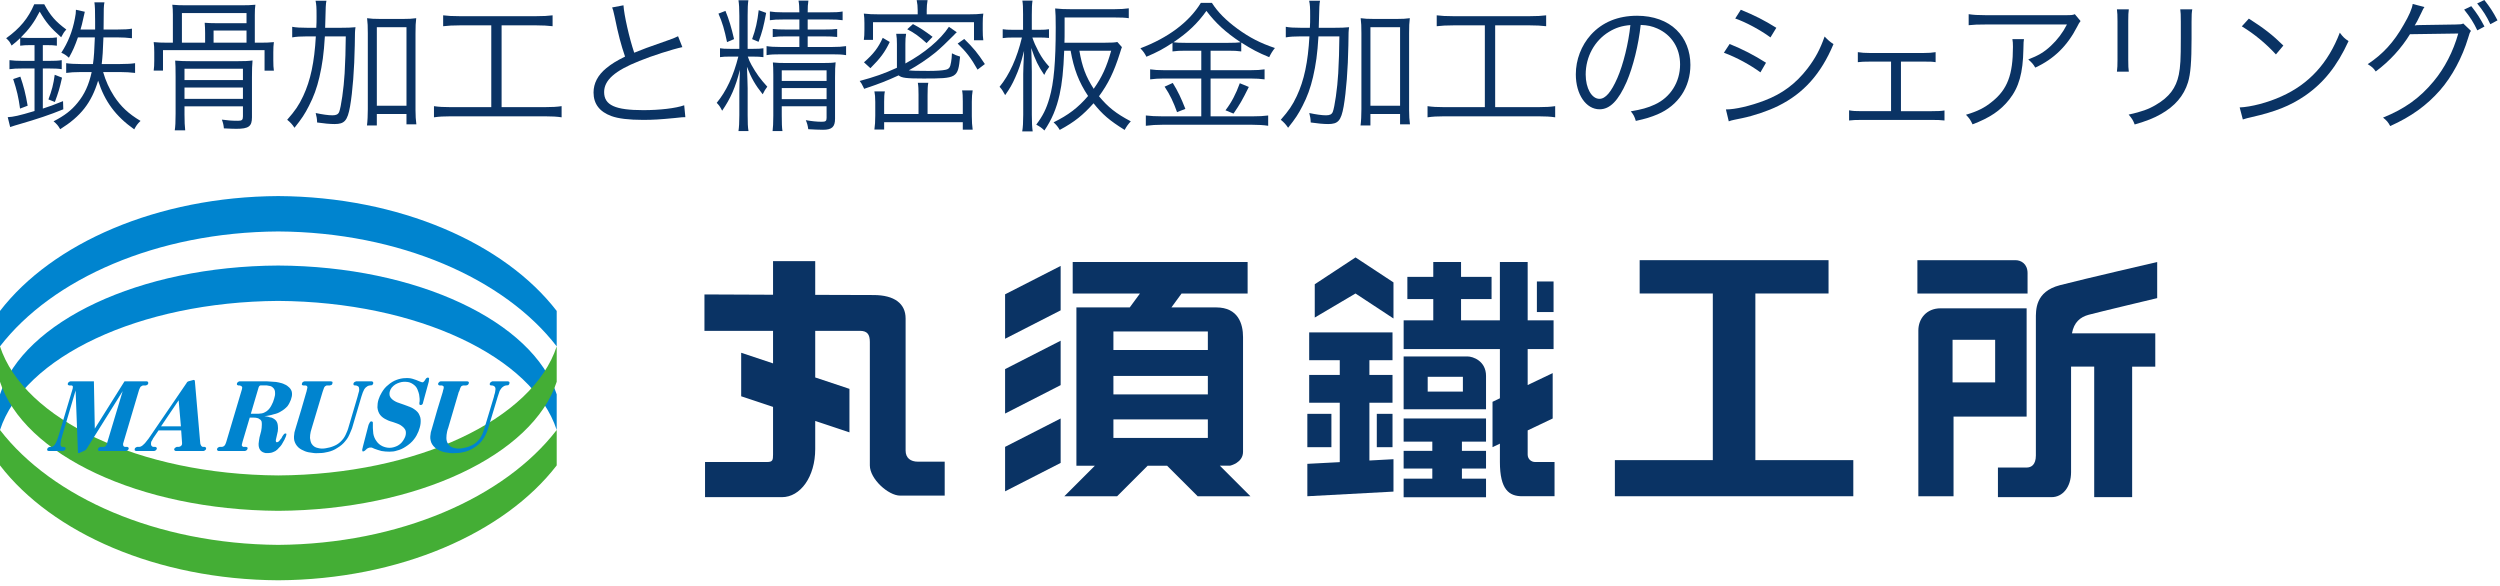 <?xml version="1.0" encoding="utf-8"?>
<!-- Generator: Adobe Illustrator 16.2.1, SVG Export Plug-In . SVG Version: 6.00 Build 0)  -->
<!DOCTYPE svg PUBLIC "-//W3C//DTD SVG 1.1//EN" "http://www.w3.org/Graphics/SVG/1.1/DTD/svg11.dtd">
<svg version="1.1" id="レイヤー_1" xmlns="http://www.w3.org/2000/svg" xmlns:xlink="http://www.w3.org/1999/xlink" x="0px"
	 y="0px" width="192px" height="45px" viewBox="0 0 192 45" enable-background="new 0 0 192 45" xml:space="preserve">
<g>
	<g>
		<g>
			<path fill="#0A3364" d="M70.501,35.457c-0.571,0-0.95-0.283-0.95-0.854c0-0.568,0-9.004,0-10.143
				c0-1.137-0.852-1.801-2.463-1.801c-0.573,0-2.388-0.006-4.479-0.014v-2.592h-3.239v2.583c-2.797-0.013-5.268-0.023-5.268-0.023
				v2.796c0,0,2.534,0,5.268,0v2.5l-2.447-0.817v3.342l2.447,0.816v3.662c0,0.427-0.033,0.57-0.457,0.57c-0.427,0-4.766,0-4.766,0
				v2.7c0,0,4.48,0,5.904,0c1.42,0,2.558-1.563,2.558-3.696v-2.157l2.629,0.877v-3.341l-2.629-0.876v-3.58c1.806,0,3.243,0,3.437,0
				c0.568,0,0.758,0.284,0.758,0.854c0,0.568,0,8.436,0,9.479c0,1.044,1.423,2.321,2.323,2.321c0.901,0,3.426,0,3.426,0v-2.606
				C72.552,35.457,71.068,35.457,70.501,35.457z"/>
			<g>
				<polygon fill="#0A3364" points="77.191,26.017 81.458,23.834 81.458,20.423 77.191,22.603 				"/>
				<polygon fill="#0A3364" points="77.191,31.761 81.458,29.578 81.458,26.166 77.191,28.347 				"/>
				<polygon fill="#0A3364" points="77.191,37.734 81.458,35.552 81.458,32.139 77.191,34.319 				"/>
				<path fill="#0A3364" d="M91.979,38.111h4.052l-2.345-2.346h0.78c0,0,0.999-0.213,0.999-1.066s0-8.105,0-8.814
					c0-0.996-0.358-2.276-2.065-2.276c-0.555,0-1.89,0-3.436,0l0.781-1.068h5.072v-2.417H82.383v2.417h5.166l-0.784,1.068
					c-2.211,0-4.097,0-4.097,0v12.157h1.419l-2.345,2.346h4.053l2.347-2.346h1.491L91.979,38.111z M85.51,25.457h7.253v1.422H85.51
					V25.457z M85.51,28.871h7.253v1.419H85.51V28.871z M85.51,32.212h7.253v1.42H85.51V32.212z"/>
			</g>
			<g>
				<polygon fill="#0A3364" points="100.973,21.831 100.973,24.388 104.102,22.54 107.019,24.46 107.019,21.688 104.104,19.769 				
					"/>
				<polygon fill="#0A3364" points="105.17,30.931 106.945,30.931 106.945,28.797 105.17,28.797 105.17,27.662 106.945,27.662 
					106.945,25.527 100.545,25.527 100.545,27.662 102.894,27.662 102.894,28.797 100.545,28.797 100.545,30.931 102.894,30.931 
					102.894,35.492 100.404,35.623 100.404,38.111 107.019,37.755 107.019,35.267 105.17,35.367 				"/>
				<rect x="100.404" y="31.783" fill="#0A3364" width="1.848" height="2.561"/>
				<rect x="105.738" y="31.783" fill="#0A3364" width="1.207" height="2.561"/>
				<rect x="118.033" y="21.617" fill="#0A3364" width="1.281" height="2.348"/>
				<path fill="#0A3364" d="M117.893,35.482c-0.283,0-0.568-0.215-0.568-0.57v-1.857l1.921-0.915v-3.485l-1.921,0.916v-2.763h1.99
					v-2.205h-1.99v-4.479h-2.134v4.479h-2.983v-1.634h2.344v-1.707h-2.344v-1.138h-2.133v1.138h-1.99v1.707h1.99v1.634h-2.275v2.205
					h7.392v3.78l-0.567,0.271v3.484l0.567-0.271v1.41c0,2.133,0.714,2.629,1.709,2.629c0.495,0,2.487,0,2.487,0v-2.629
					C119.387,35.482,118.177,35.482,117.893,35.482z"/>
				<path fill="#0A3364" d="M112.703,27.375c-0.428,0-4.904,0-4.904,0v4.055h6.328c0,0,0-1.422,0-2.562
					C114.127,27.728,113.131,27.375,112.703,27.375z M112.35,30.076h-2.703v-1.137h2.703V30.076z"/>
				<polygon fill="#0A3364" points="107.799,33.917 110.002,33.917 110.002,34.626 107.799,34.626 107.799,35.984 110.002,35.984 
					110.002,36.761 107.799,36.761 107.799,38.189 114.127,38.189 114.127,36.761 112.275,36.761 112.275,35.984 114.127,35.984 
					114.127,34.626 112.275,34.626 112.275,33.917 114.127,33.917 114.127,32.139 107.799,32.139 				"/>
			</g>
			<polygon fill="#0A3364" points="134.812,35.338 134.812,22.54 140.432,22.54 140.432,19.981 125.926,19.981 125.926,22.54 
				131.544,22.54 131.544,35.338 124.023,35.338 124.023,38.111 142.334,38.111 142.334,35.338 			"/>
			<g>
				<path fill="#0A3364" d="M155.717,20.978c0-0.71-0.498-0.996-0.923-0.996c-0.429,0-7.538,0-7.538,0v2.559h8.461
					C155.717,22.54,155.717,21.688,155.717,20.978z"/>
				<path fill="#0A3364" d="M155.645,23.679c0,0-5.544,0-6.613,0c-1.064,0-1.703,0.781-1.703,1.705c0,0.926,0,12.727,0,12.727h2.703
					v-6.114h5.613V23.679z M153.228,29.369h-3.271v-3.273h3.271V29.369z"/>
				<path fill="#0A3364" d="M160.408,24.175c0.78-0.211,5.264-1.279,5.264-1.279v-2.773c0,0-5.548,1.281-7.467,1.779
					c-1.92,0.496-1.85,1.918-1.85,2.629c0,0.712,0,9.74,0,10.452c0,0.711-0.354,0.924-0.711,0.924c-0.354,0-2.203,0-2.203,0v2.274
					c0,0,3.272,0,4.123,0c0.852,0,1.494-0.782,1.494-1.919c0-0.85,0-5.348,0-8.105h1.777v10.024h2.914V28.158h1.777v-2.559h-6.399
					C159.282,24.751,159.76,24.352,160.408,24.175z"/>
			</g>
		</g>
		<g>
			<path fill-rule="evenodd" clip-rule="evenodd" fill="#0084CF" d="M21.368,20.393C10.684,20.445,1.826,24.708,0,30.286v2.737
				c1.826-5.596,10.684-9.842,21.368-9.913c10.702,0.07,19.562,4.317,21.387,9.913v-2.737C40.931,24.708,32.07,20.445,21.368,20.393
				"/>
			<path fill-rule="evenodd" clip-rule="evenodd" fill="#0084CF" d="M21.368,15.058C12.054,15.111,4,18.689,0,23.881v2.72
				c4-5.193,12.054-8.771,21.368-8.825c9.317,0.054,17.388,3.632,21.387,8.825v-2.72C38.756,18.689,30.686,15.111,21.368,15.058"/>
			<path fill-rule="evenodd" clip-rule="evenodd" fill="#44AE35" d="M21.368,41.847C12.054,41.776,4,38.214,0,33.023v2.719
				c4,5.192,12.054,8.772,21.368,8.824c9.317-0.052,17.388-3.632,21.387-8.824v-2.719C38.756,38.214,30.686,41.776,21.368,41.847"/>
			<path fill-rule="evenodd" clip-rule="evenodd" fill="#44AE35" d="M21.368,36.514C10.684,36.443,1.826,32.197,0,26.601v2.719
				c1.826,5.596,10.684,9.844,21.368,9.912c10.702-0.068,19.562-4.316,21.387-9.912v-2.719
				C40.931,32.197,32.07,36.443,21.368,36.514"/>
			<path fill-rule="evenodd" clip-rule="evenodd" fill="#0084CF" d="M9.422,30.039L8.23,34.005c-0.02,0.068-0.038,0.123-0.072,0.191
				c-0.018,0.037-0.053,0.07-0.088,0.089c-0.033,0.035-0.068,0.035-0.123,0.035H7.721c-0.055,0.019-0.09,0.019-0.123,0.052
				c-0.035,0.019-0.053,0.053-0.07,0.105c-0.018,0.036-0.018,0.089,0,0.104c0.018,0.037,0.07,0.037,0.104,0.055h2.054
				c0.037-0.018,0.089-0.018,0.106-0.055c0.053-0.015,0.069-0.067,0.087-0.104c0-0.053,0.019-0.087-0.018-0.105
				c-0.017-0.033-0.053-0.033-0.087-0.052H9.614c-0.034,0-0.087-0.019-0.104-0.035c-0.035-0.036-0.054-0.071-0.054-0.124
				c-0.018-0.051,0-0.104,0.019-0.156l1.208-4.072c0.019-0.033,0.037-0.086,0.054-0.122c0.017-0.034,0.036-0.069,0.055-0.104
				c0.033-0.018,0.068-0.054,0.103-0.07c0.02-0.018,0.055-0.018,0.088-0.035h0.211c0.036-0.02,0.09-0.02,0.104-0.035
				c0.056-0.034,0.072-0.069,0.088-0.122c0-0.035,0-0.087-0.016-0.104c-0.017-0.036-0.055-0.036-0.087-0.054H9.562l-2.281,3.632
				l-0.07-3.632H5.405c-0.036,0.018-0.089,0.018-0.105,0.054c-0.055,0.018-0.071,0.069-0.09,0.104c0,0.053-0.017,0.088,0.019,0.122
				c0.017,0.016,0.054,0.016,0.088,0.035h0.143c0.033,0,0.068,0,0.087,0.018c0.034,0.018,0.052,0.055,0.052,0.088
				c0,0.035-0.018,0.088-0.018,0.141l-1.07,3.579c-0.036,0.105-0.07,0.21-0.106,0.315c-0.035,0.069-0.068,0.157-0.104,0.246
				c-0.035,0.07-0.068,0.123-0.105,0.174c-0.053,0.053-0.086,0.088-0.14,0.124c-0.034,0.017-0.07,0.035-0.106,0.035H3.825
				c-0.054,0.019-0.087,0.019-0.122,0.052c-0.035,0.019-0.052,0.053-0.072,0.105c-0.016,0.036-0.016,0.089,0,0.104
				c0.021,0.037,0.072,0.037,0.107,0.055h1.104c0.034-0.018,0.087-0.018,0.123-0.055c0.035-0.015,0.054-0.067,0.07-0.104
				c0-0.053,0.019-0.087-0.017-0.105c-0.019-0.033-0.054-0.033-0.09-0.052H4.808c-0.035,0-0.07-0.019-0.105-0.035
				C4.668,34.25,4.65,34.214,4.65,34.162c-0.018-0.07,0-0.123,0.018-0.193c0-0.086,0.018-0.157,0.034-0.227
				c0.035-0.105,0.07-0.21,0.089-0.315l1.016-3.438l0.177,4.719c0,0.018,0,0.052,0,0.069c0.019,0.019,0.035,0.019,0.069,0.019
				c0.02,0.018,0.037,0,0.072-0.019l0.349-0.157c0.019-0.018,0.036-0.018,0.071-0.037c0.018-0.015,0.035-0.032,0.053-0.051
				c0.035-0.035,0.053-0.053,0.07-0.088"/>
			<path fill-rule="evenodd" clip-rule="evenodd" fill="#0084CF" d="M13.72,30.742l-1.351,1.999h1.525L13.72,30.742z M13.914,33.056
				L13.914,33.056l0.069,0.965c0,0.053,0,0.124-0.035,0.176c-0.034,0.037-0.069,0.07-0.104,0.089
				c-0.053,0.017-0.09,0.035-0.141,0.035H13.58c-0.035,0.019-0.07,0.019-0.104,0.052c-0.054,0.019-0.071,0.053-0.089,0.105
				c-0.018,0.036-0.018,0.089,0.018,0.104c0.018,0.037,0.051,0.037,0.088,0.055h2.14c0.035-0.018,0.089-0.018,0.107-0.055
				c0.052-0.015,0.067-0.067,0.085-0.104c0-0.053,0.018-0.087-0.018-0.105c-0.016-0.033-0.054-0.033-0.086-0.052h-0.107
				c-0.034,0-0.069,0-0.086-0.019c-0.034-0.017-0.07-0.053-0.088-0.088c-0.017-0.035-0.035-0.069-0.053-0.123
				c0-0.053-0.018-0.123-0.018-0.176l-0.404-4.664c-0.018-0.035-0.018-0.055-0.035-0.055c-0.018-0.016-0.034-0.016-0.07-0.016
				l-0.387,0.104c-0.015,0.018-0.051,0.018-0.068,0.034c-0.035,0.02-0.053,0.053-0.07,0.089l-2.912,4.263
				c-0.036,0.053-0.089,0.105-0.124,0.158c-0.052,0.053-0.087,0.123-0.14,0.176c-0.052,0.053-0.087,0.105-0.141,0.14
				c-0.035,0.034-0.068,0.069-0.123,0.104c-0.034,0.018-0.069,0.036-0.103,0.053c-0.055,0.019-0.09,0.019-0.142,0.019h-0.105
				c-0.053,0.019-0.088,0.019-0.121,0.052c-0.038,0.019-0.072,0.053-0.072,0.105c-0.018,0.036-0.018,0.089,0,0.104
				c0.017,0.037,0.052,0.037,0.105,0.055h1.386c0.034-0.018,0.089-0.018,0.124-0.055c0.033-0.015,0.052-0.067,0.07-0.104
				c0.017-0.053,0.017-0.087-0.019-0.105c-0.019-0.033-0.052-0.033-0.087-0.052H11.79c-0.052,0-0.088-0.019-0.104-0.035
				c-0.037-0.019-0.053-0.052-0.071-0.089c-0.017-0.035-0.017-0.068-0.017-0.105c0-0.053,0-0.104,0.017-0.158
				c0.019-0.034,0.034-0.087,0.071-0.122c0.017-0.052,0.053-0.087,0.069-0.14l0.421-0.615"/>
			<path fill-rule="evenodd" clip-rule="evenodd" fill="#0084CF" d="M19.264,31.776h0.475c0.086,0,0.157,0,0.245-0.015
				c0.088,0,0.175-0.021,0.263-0.053c0.071-0.038,0.158-0.072,0.229-0.125c0.175-0.122,0.296-0.299,0.383-0.475
				c0.09-0.157,0.144-0.314,0.195-0.49c0.052-0.158,0.087-0.315,0.069-0.475c0-0.121-0.035-0.227-0.104-0.315
				c-0.054-0.069-0.14-0.14-0.247-0.176c-0.086-0.017-0.191-0.034-0.28-0.052c-0.087,0-0.174,0-0.263,0h-0.174
				c-0.019,0-0.036,0-0.055,0c-0.017,0.018-0.053,0.018-0.069,0.035c-0.019,0.017-0.035,0.037-0.035,0.053
				c-0.019,0.018-0.019,0.035-0.036,0.07L19.264,31.776z M19.178,32.074L19.178,32.074h0.297c0.087,0,0.157,0,0.229,0.02
				c0.086,0.016,0.156,0.033,0.209,0.088c0.088,0.035,0.143,0.104,0.178,0.193c0.017,0.069,0.017,0.157,0.017,0.244
				c0,0.158-0.017,0.316-0.052,0.492c-0.036,0.157-0.089,0.315-0.124,0.471c-0.035,0.178-0.054,0.334-0.071,0.492
				c0,0.088,0,0.176,0.018,0.247c0.019,0.087,0.054,0.175,0.106,0.246c0.053,0.069,0.123,0.12,0.192,0.157
				c0.07,0.034,0.142,0.052,0.212,0.07c0.088,0,0.157,0,0.245,0c0.087,0,0.157-0.019,0.246-0.036
				c0.086-0.034,0.191-0.071,0.278-0.122c0.106-0.069,0.194-0.158,0.265-0.245c0.087-0.07,0.141-0.157,0.21-0.246
				c0.054-0.087,0.087-0.157,0.14-0.246c0.055-0.088,0.09-0.157,0.123-0.245c0.035-0.072,0.071-0.141,0.087-0.228
				c0.019-0.054,0.019-0.105,0-0.123c-0.016-0.018-0.069-0.018-0.104,0c-0.035,0-0.089,0.052-0.106,0.088
				c-0.034,0.035-0.053,0.067-0.086,0.122c-0.019,0.036-0.037,0.088-0.07,0.141c-0.035,0.034-0.071,0.088-0.106,0.123
				c-0.036,0.053-0.051,0.087-0.105,0.122c-0.017,0.017-0.052,0.054-0.087,0.054c-0.034,0.016-0.07,0.016-0.105,0
				c-0.018-0.02-0.033-0.07-0.033-0.106c0-0.069,0.016-0.122,0.033-0.192c0.035-0.176,0.089-0.368,0.122-0.543
				c0.019-0.16,0.019-0.3,0-0.439c-0.017-0.175-0.087-0.351-0.228-0.455c-0.07-0.053-0.157-0.107-0.247-0.143
				c-0.087-0.016-0.19-0.033-0.278-0.07c-0.089-0.016-0.192-0.034-0.28-0.034c0.104-0.019,0.21-0.033,0.314-0.054
				c0.141-0.031,0.28-0.051,0.421-0.104c0.176-0.036,0.368-0.104,0.527-0.211c0.191-0.105,0.367-0.246,0.508-0.402
				c0.121-0.16,0.194-0.318,0.264-0.493c0.052-0.157,0.104-0.333,0.088-0.491c0-0.176-0.088-0.332-0.211-0.455
				c-0.105-0.106-0.229-0.193-0.368-0.245c-0.124-0.07-0.28-0.105-0.439-0.142c-0.14-0.033-0.28-0.053-0.42-0.053
				c-0.158-0.017-0.333-0.017-0.492-0.034h-2.105c-0.034,0.018-0.087,0.018-0.104,0.054c-0.053,0.018-0.069,0.069-0.088,0.104
				c0,0.053-0.017,0.088,0.019,0.122c0.017,0.016,0.052,0.016,0.087,0.035h0.087c0.035,0,0.07,0.018,0.106,0.035
				c0.035,0,0.053,0.017,0.068,0.053c0.02,0.018,0.036,0.035,0.036,0.07s-0.017,0.069-0.017,0.123l-1.211,4.07
				c-0.018,0.035-0.035,0.086-0.053,0.139c-0.017,0.037-0.035,0.07-0.053,0.105c-0.034,0.037-0.071,0.07-0.104,0.089
				c-0.036,0.017-0.071,0.017-0.106,0.035c-0.052,0-0.088,0-0.122,0h-0.071c-0.035,0.019-0.086,0.019-0.121,0.052
				c-0.035,0.019-0.053,0.053-0.071,0.105c0,0.036-0.016,0.089,0.019,0.104c0.018,0.037,0.053,0.037,0.088,0.055h2.033
				c0.035-0.018,0.089-0.018,0.124-0.055c0.034-0.015,0.052-0.067,0.069-0.104c0.018-0.053,0.018-0.087,0-0.105
				c-0.018-0.033-0.069-0.033-0.104-0.052h-0.122c-0.037,0-0.073,0-0.105,0c-0.019-0.019-0.054-0.035-0.071-0.054
				c-0.017-0.018-0.017-0.033-0.036-0.07c0-0.035,0.02-0.068,0.02-0.105c0.017-0.033,0.017-0.086,0.034-0.139"/>
			<path fill-rule="evenodd" clip-rule="evenodd" fill="#0084CF" d="M23.125,31.496l-0.424,1.403
				c-0.035,0.106-0.053,0.212-0.086,0.3c-0.036,0.209-0.053,0.418-0.018,0.612c0.051,0.21,0.155,0.403,0.332,0.562
				c0.14,0.123,0.316,0.209,0.492,0.281c0.174,0.07,0.369,0.104,0.561,0.122c0.193,0.036,0.386,0.036,0.58,0.019
				c0.209,0,0.421-0.036,0.631-0.088c0.245-0.053,0.492-0.157,0.702-0.299c0.244-0.141,0.476-0.334,0.632-0.544
				c0.176-0.192,0.281-0.42,0.369-0.632c0.051-0.105,0.087-0.227,0.139-0.333l0.719-2.438c0.034-0.104,0.071-0.211,0.106-0.316
				c0.034-0.088,0.069-0.156,0.104-0.227c0.036-0.055,0.071-0.106,0.123-0.158c0.052-0.035,0.088-0.07,0.143-0.106
				c0.049-0.017,0.103-0.052,0.174-0.052c0.053-0.02,0.121,0,0.175-0.02c0.036-0.033,0.069-0.085,0.088-0.138
				c0-0.053,0-0.087-0.034-0.124c-0.018-0.017-0.054-0.017-0.089-0.034h-1.193c-0.054,0.018-0.087,0.034-0.124,0.054
				c-0.033,0.018-0.068,0.069-0.085,0.123c0,0.052,0,0.086,0.034,0.119c0.035,0.02,0.088,0.02,0.14,0.02
				c0.054,0,0.086,0.018,0.124,0.035c0.035,0.017,0.07,0.037,0.105,0.07c0.018,0.035,0.035,0.088,0.035,0.141
				c0.016,0.053,0,0.105,0,0.176c-0.018,0.053-0.035,0.121-0.055,0.191c-0.016,0.089-0.051,0.177-0.069,0.265l-0.72,2.438
				c-0.033,0.105-0.07,0.209-0.122,0.314c-0.087,0.212-0.194,0.422-0.368,0.598c-0.158,0.176-0.369,0.332-0.598,0.42
				c-0.21,0.09-0.42,0.142-0.631,0.176c-0.21,0.036-0.403,0.036-0.596-0.018c-0.212-0.035-0.386-0.158-0.493-0.334
				c-0.068-0.121-0.103-0.281-0.121-0.438c0-0.158,0.019-0.315,0.053-0.473c0.035-0.107,0.054-0.213,0.086-0.299l0.825-2.756
				c0.018-0.053,0.036-0.104,0.053-0.156c0.018-0.07,0.037-0.124,0.07-0.193c0.019-0.035,0.052-0.07,0.089-0.106
				c0.034-0.017,0.069-0.034,0.104-0.052c0.053,0,0.088,0,0.141,0h0.105c0.035-0.02,0.087-0.02,0.122-0.035
				c0.036-0.034,0.071-0.069,0.071-0.122c0.018-0.053,0.018-0.087,0-0.124c-0.035-0.017-0.071-0.017-0.106-0.034h-2.035
				c-0.052,0.018-0.087,0.018-0.123,0.054c-0.034,0.018-0.068,0.069-0.068,0.104c-0.019,0.053-0.019,0.088,0,0.122
				c0.018,0.016,0.052,0.016,0.104,0.035h0.104c0.054,0,0.088,0,0.124,0.018s0.053,0.034,0.068,0.07c0.02,0.035,0.02,0.088,0,0.122
				c0,0.052-0.016,0.089-0.032,0.142c0,0.053-0.019,0.104-0.036,0.156"/>
			<path fill-rule="evenodd" clip-rule="evenodd" fill="#0084CF" d="M28.298,32.654l-0.438,1.686c0,0.052-0.02,0.104-0.035,0.139
				c0,0.053-0.019,0.089,0,0.123c0,0.035,0.016,0.07,0.054,0.07c0.032,0,0.068-0.018,0.104-0.035
				c0.054-0.035,0.088-0.069,0.141-0.122c0.035-0.036,0.089-0.089,0.156-0.106c0.054-0.035,0.107-0.035,0.159-0.035
				c0.052-0.018,0.105,0,0.159,0.019c0.051,0.017,0.104,0.052,0.156,0.07c0.176,0.069,0.352,0.12,0.545,0.175
				c0.191,0.035,0.402,0.051,0.615,0.051c0.19,0,0.385-0.016,0.576-0.086c0.229-0.052,0.457-0.158,0.668-0.299
				c0.247-0.157,0.477-0.35,0.632-0.561c0.157-0.192,0.263-0.404,0.351-0.615c0.07-0.191,0.141-0.402,0.159-0.613
				c0.017-0.21,0.017-0.42-0.072-0.598c-0.069-0.207-0.229-0.365-0.419-0.49c-0.142-0.106-0.319-0.174-0.51-0.244
				c-0.177-0.072-0.352-0.125-0.543-0.195c-0.177-0.052-0.351-0.121-0.511-0.225c-0.192-0.125-0.331-0.282-0.331-0.493
				c-0.018-0.212,0.104-0.474,0.297-0.632c0.174-0.16,0.402-0.245,0.632-0.297c0.21-0.036,0.406-0.02,0.579,0.018
				c0.213,0.068,0.387,0.191,0.509,0.332c0.104,0.122,0.158,0.281,0.21,0.438c0.033,0.106,0.07,0.23,0.07,0.353
				c0.017,0.087,0.017,0.174,0.017,0.263c0,0.053,0,0.105-0.017,0.158c0,0.052-0.018,0.086,0,0.139c0,0.018,0.017,0.055,0.054,0.055
				c0.017,0.016,0.052,0.016,0.087,0c0.036,0,0.07-0.018,0.087-0.055c0.035-0.033,0.054-0.087,0.054-0.139l0.438-1.597
				c0-0.052,0.016-0.122,0.016-0.175c0.02-0.051,0-0.09-0.016-0.104c-0.036-0.038-0.089-0.038-0.124-0.019
				c-0.051,0.019-0.086,0.053-0.104,0.086c-0.037,0.053-0.07,0.105-0.105,0.16c-0.036,0.034-0.07,0.088-0.123,0.105
				c-0.035,0-0.086,0-0.122-0.018c-0.052-0.02-0.087-0.036-0.141-0.054c-0.158-0.069-0.334-0.142-0.525-0.194
				c-0.176-0.053-0.369-0.067-0.563-0.053c-0.21,0-0.437,0.053-0.646,0.125c-0.248,0.088-0.476,0.228-0.669,0.402
				c-0.212,0.158-0.367,0.367-0.491,0.578c-0.105,0.177-0.19,0.352-0.244,0.527c-0.069,0.209-0.088,0.422-0.088,0.613
				c0.019,0.211,0.088,0.424,0.21,0.58s0.297,0.281,0.491,0.366c0.157,0.09,0.352,0.144,0.526,0.195
				c0.194,0.07,0.368,0.122,0.527,0.21c0.189,0.123,0.367,0.263,0.42,0.475c0.035,0.175,0,0.402-0.122,0.596
				c-0.108,0.209-0.264,0.385-0.474,0.508c-0.194,0.106-0.422,0.177-0.648,0.177c-0.194,0-0.388-0.052-0.545-0.124
				c-0.192-0.088-0.351-0.229-0.455-0.385c-0.123-0.158-0.212-0.369-0.247-0.579c-0.019-0.14-0.019-0.298-0.034-0.438
				c0-0.105,0-0.193,0-0.281c0-0.052,0-0.105,0-0.14c-0.018-0.036-0.018-0.054-0.054-0.069c-0.035-0.021-0.089-0.021-0.122,0
				c-0.053,0.033-0.07,0.086-0.088,0.122C28.333,32.548,28.318,32.602,28.298,32.654"/>
			<path fill-rule="evenodd" clip-rule="evenodd" fill="#0084CF" d="M33.578,31.496l-0.403,1.403
				c-0.035,0.106-0.069,0.212-0.088,0.3c-0.034,0.209-0.069,0.418-0.017,0.612c0.035,0.21,0.155,0.403,0.332,0.562
				c0.124,0.123,0.301,0.209,0.492,0.281c0.178,0.07,0.352,0.104,0.545,0.122c0.192,0.036,0.401,0.036,0.595,0.019
				c0.212,0,0.423-0.036,0.632-0.088c0.229-0.053,0.474-0.157,0.702-0.299c0.247-0.141,0.474-0.334,0.632-0.544
				c0.158-0.192,0.28-0.42,0.369-0.632c0.052-0.105,0.087-0.227,0.121-0.333l0.736-2.438c0.036-0.104,0.072-0.211,0.106-0.316
				c0.018-0.088,0.052-0.156,0.104-0.227c0.036-0.055,0.072-0.106,0.123-0.158c0.037-0.035,0.09-0.07,0.143-0.106
				c0.053-0.017,0.104-0.052,0.157-0.052c0.069-0.02,0.139,0,0.177-0.02c0.053-0.033,0.086-0.085,0.086-0.138
				c0.018-0.053,0.018-0.087-0.019-0.124c-0.015-0.017-0.053-0.017-0.105-0.034h-1.192c-0.035,0.018-0.07,0.034-0.105,0.054
				c-0.036,0.018-0.068,0.069-0.087,0.123c-0.017,0.052,0,0.086,0.034,0.119c0.036,0.02,0.088,0.02,0.14,0.02
				c0.035,0,0.089,0.018,0.125,0.035c0.033,0.017,0.07,0.037,0.086,0.07c0.035,0.035,0.053,0.088,0.053,0.141s0,0.105-0.018,0.176
				c0,0.053-0.017,0.121-0.035,0.191c-0.034,0.089-0.053,0.177-0.07,0.265l-0.735,2.438c-0.035,0.105-0.07,0.209-0.106,0.314
				c-0.087,0.212-0.194,0.422-0.368,0.598c-0.155,0.176-0.366,0.332-0.595,0.42c-0.212,0.09-0.423,0.142-0.633,0.176
				c-0.211,0.036-0.42,0.036-0.596-0.018c-0.21-0.035-0.386-0.158-0.492-0.334c-0.087-0.121-0.122-0.281-0.122-0.438
				c0-0.158,0.018-0.315,0.052-0.473c0.017-0.107,0.054-0.213,0.087-0.299l0.809-2.756c0.035-0.053,0.052-0.104,0.071-0.156
				c0.015-0.07,0.035-0.124,0.07-0.193c0.016-0.035,0.034-0.07,0.069-0.106c0.035-0.017,0.084-0.034,0.122-0.052
				c0.054,0,0.087,0,0.123,0h0.122c0.035-0.02,0.089-0.02,0.105-0.035c0.052-0.034,0.07-0.069,0.088-0.122
				c0.019-0.053,0.019-0.087-0.018-0.124c-0.019-0.017-0.054-0.017-0.087-0.034H33.84c-0.033,0.018-0.086,0.018-0.104,0.054
				c-0.032,0.018-0.067,0.069-0.086,0.104c0,0.053,0,0.088,0.019,0.122c0.015,0.016,0.052,0.016,0.086,0.035h0.125
				c0.033,0,0.086,0,0.104,0.018c0.034,0.018,0.068,0.034,0.089,0.07c0.016,0.035,0,0.088,0,0.122c0,0.052-0.021,0.089-0.038,0.142
				c-0.017,0.053-0.017,0.104-0.034,0.156"/>
		</g>
	</g>
	<g>
		<path fill="#0A3364" d="M2.277,3.466c-0.275,0-0.484,0.01-0.727,0.044V2.927c-0.253,0.241-0.352,0.33-0.659,0.571
			C0.727,3.18,0.727,3.18,0.473,2.937C1.529,2.178,2.167,1.409,2.629,0.33h0.771c0.462,0.858,0.858,1.32,1.694,1.937
			C4.918,2.454,4.841,2.585,4.697,2.861c-0.825-0.738-1.154-1.123-1.649-1.97c-0.43,0.836-0.814,1.354-1.452,1.991
			c0.187,0.022,0.418,0.033,0.692,0.033h1.354c0.319,0,0.528-0.01,0.726-0.043V3.51c-0.23-0.034-0.406-0.044-0.736-0.044H3.289
			v1.209h0.463c0.429,0,0.726-0.01,0.989-0.055v0.694c-0.285-0.044-0.55-0.055-0.989-0.055H3.289V8.34
			c0.518-0.166,0.793-0.265,1.552-0.573l0.021,0.627C3.817,8.823,2.85,9.143,1.485,9.539C1.21,9.616,1.111,9.648,0.781,9.758
			L0.594,8.999c0.43-0.022,0.837-0.109,2.058-0.473V5.259H1.749c-0.451,0-0.715,0.011-1.022,0.055V4.621
			C1.001,4.654,1.31,4.676,1.761,4.676h0.891V3.466H2.277z M1.54,8.34C1.419,7.47,1.298,6.942,1.012,6.073l0.551-0.187
			c0.253,0.737,0.396,1.276,0.561,2.233L1.54,8.34z M3.719,7.636C3.982,6.942,4.104,6.48,4.202,5.743l0.562,0.22
			c-0.187,0.847-0.286,1.155-0.55,1.87L3.719,7.636z M5.985,2.872C5.743,3.554,5.61,3.862,5.292,4.434
			C5.071,4.236,4.939,4.148,4.709,4.049c0.517-0.792,0.857-1.639,1.045-2.64c0.055-0.265,0.077-0.44,0.077-0.66l0.682,0.154
			C6.447,1.166,6.447,1.188,6.381,1.485s-0.11,0.506-0.198,0.782h1.122c0-0.309,0-0.44,0-0.638c0-0.88-0.011-1.134-0.055-1.452
			h0.771c-0.056,0.308-0.056,0.308-0.066,2.09h1.045c0.572,0,0.869-0.022,1.134-0.066v0.736C9.813,2.894,9.385,2.872,9.021,2.872
			H7.943C7.91,3.884,7.877,4.357,7.812,4.918H9.23c0.484,0,0.88-0.022,1.144-0.066v0.749c-0.362-0.044-0.736-0.067-1.133-0.067
			h-1.32c0.188,0.661,0.474,1.288,0.836,1.849c0.518,0.792,1.111,1.354,2.036,1.903c-0.242,0.231-0.33,0.363-0.484,0.649
			C8.878,8.922,8.042,7.79,7.536,6.194C7.019,7.9,6.205,8.934,4.621,9.924C4.488,9.67,4.346,9.505,4.114,9.318
			C4.962,8.878,5.479,8.482,5.952,7.9c0.539-0.65,0.869-1.376,1.089-2.366H6.194c-0.451,0-0.825,0.023-1.111,0.067V4.852
			c0.274,0.044,0.66,0.066,1.1,0.066H7.14c0.077-0.518,0.11-1.1,0.144-2.046H5.985z"/>
		<path fill="#0A3364" d="M19.988,3.279c0.44,0,0.693-0.011,1.046-0.044c-0.033,0.253-0.044,0.451-0.044,0.771v0.638
			c0,0.352,0.011,0.561,0.044,0.781h-0.716V3.851h-7.8v1.573h-0.715c0.033-0.242,0.044-0.44,0.044-0.781V4.005
			c0-0.309-0.011-0.539-0.044-0.771c0.352,0.033,0.604,0.044,1.045,0.044h0.429V1.144c0-0.318-0.011-0.561-0.044-0.78
			c0.342,0.032,0.627,0.043,1.09,0.043h4.213c0.451,0,0.727-0.011,1.078-0.043c-0.032,0.219-0.044,0.428-0.044,0.78v2.135H19.988z
			 M14.169,8.757c0,0.561,0.021,0.957,0.055,1.254h-0.803c0.044-0.275,0.065-0.648,0.065-1.265V5.864
			c0-0.649-0.011-0.945-0.032-1.209c0.396,0.033,0.748,0.044,1.243,0.044h3.521c0.561,0,0.847-0.011,1.177-0.055
			c-0.033,0.352-0.044,0.693-0.044,1.287v3.08c0,0.694-0.253,0.881-1.199,0.881c-0.231,0-0.506-0.011-0.957-0.034
			c-0.022-0.253-0.055-0.396-0.154-0.671c0.495,0.066,0.76,0.088,1.243,0.088c0.297,0,0.374-0.066,0.374-0.341v-0.77h-4.488V8.757z
			 M15.753,2.541c0-0.274-0.011-0.549-0.033-0.792c0.298,0.022,0.539,0.033,0.936,0.033h2.277V1.001h-4.962v2.278h1.782V2.541z
			 M18.657,6.15v-0.87h-4.488v0.87H18.657z M18.657,7.591V6.722h-4.488v0.869H18.657z M18.933,3.279V2.343h-2.53v0.936H18.933z"/>
		<path fill="#0A3364" d="M26.158,2.134c0.518,0,0.814-0.011,1.145-0.044c-0.044,0.32-0.044,0.32-0.056,1.397
			c-0.032,1.815-0.164,3.542-0.362,4.687c-0.198,1.1-0.43,1.353-1.188,1.353c-0.341,0-0.825-0.043-1.342-0.12
			c-0.012-0.319-0.033-0.408-0.11-0.727c0.506,0.109,0.968,0.176,1.287,0.176c0.297,0,0.44-0.077,0.518-0.264
			c0.143-0.364,0.352-1.805,0.418-2.96c0.055-1.045,0.076-1.661,0.088-2.838h-1.606c-0.077,1.331-0.198,2.168-0.418,3.125
			c-0.198,0.847-0.44,1.507-0.804,2.211c-0.318,0.627-0.55,0.979-1.11,1.683c-0.177-0.264-0.319-0.418-0.562-0.615
			c0.616-0.705,0.892-1.101,1.232-1.827c0.561-1.199,0.858-2.596,0.968-4.577h-0.66c-0.483,0-0.857,0.022-1.155,0.078V2.058
			c0.265,0.055,0.66,0.077,1.211,0.077h0.638c0.022-0.307,0.022-0.539,0.022-0.88c0-0.704-0.012-0.88-0.077-1.199h0.836
			c-0.055,0.286-0.055,0.286-0.1,2.079H26.158z M28.941,9.638h-0.759c0.044-0.308,0.066-0.804,0.066-1.254V2.553
			c0-0.506-0.012-0.814-0.056-1.156c0.319,0.044,0.551,0.056,0.969,0.056h1.848c0.43,0,0.605-0.011,0.957-0.056
			c-0.044,0.341-0.055,0.628-0.055,1.156v5.918c0,0.419,0.022,0.748,0.066,1.078h-0.76V8.757h-2.277V9.638z M28.941,8.119h2.277
			V2.09h-2.277V8.119z"/>
		<path fill="#0A3364" d="M35.3,1.948c-0.518,0-0.881,0.021-1.266,0.066V1.177c0.353,0.044,0.693,0.066,1.276,0.066h5.853
			c0.572,0,0.913-0.021,1.276-0.066v0.836c-0.396-0.044-0.748-0.066-1.265-0.066h-2.651v6.281h3.322
			c0.572,0,0.913-0.022,1.287-0.076V9.01c-0.353-0.054-0.737-0.077-1.287-0.077h-7.229c-0.55,0-0.902,0.022-1.287,0.077V8.153
			c0.374,0.054,0.715,0.076,1.298,0.076h3.103V1.948H35.3z"/>
		<path fill="#0A3364" d="M47.883,0.407c0.044,0.737,0.451,2.542,0.825,3.642c0.649-0.264,0.957-0.385,2.663-0.979
			c0.385-0.143,0.483-0.177,0.704-0.287l0.33,0.836c-0.771,0.165-2.344,0.67-3.312,1.067c-1.882,0.748-2.696,1.475-2.696,2.387
			c0,1.001,0.848,1.386,3.004,1.386c1.266,0,2.497-0.143,3.146-0.374l0.088,0.913c-0.209,0-0.209,0-0.814,0.066
			c-1.133,0.11-1.661,0.143-2.431,0.143c-1.09,0-1.915-0.099-2.442-0.296c-0.902-0.331-1.364-0.936-1.364-1.805
			c0-0.704,0.33-1.341,0.979-1.87c0.419-0.341,0.76-0.55,1.441-0.891c-0.308-0.902-0.517-1.673-0.803-3.081
			c-0.1-0.462-0.121-0.517-0.188-0.693L47.883,0.407z"/>
		<path fill="#0A3364" d="M57.85,3.751c0.341,0,0.594-0.01,0.781-0.044V4.39c-0.231-0.032-0.463-0.043-0.781-0.043h-0.418
			c0.088,0.253,0.132,0.374,0.286,0.649c0.385,0.682,0.66,1.057,1.21,1.662c-0.132,0.165-0.231,0.33-0.353,0.583
			c-0.572-0.715-0.869-1.232-1.21-2.112c0.033,0.891,0.055,1.408,0.055,1.65v2.068c0,0.583,0.012,0.935,0.066,1.221h-0.771
			c0.044-0.309,0.066-0.65,0.066-1.221V7.085c0-0.319,0.022-1.243,0.044-1.727c-0.33,1.331-0.715,2.2-1.364,3.146
			c-0.143-0.287-0.23-0.418-0.418-0.605c0.737-0.891,1.287-2.069,1.661-3.554h-0.616c-0.352,0-0.583,0.011-0.792,0.043V3.707
			c0.188,0.034,0.396,0.044,0.792,0.044h0.693V1.21c0-0.561-0.022-0.891-0.066-1.188h0.76c-0.044,0.275-0.056,0.627-0.056,1.177
			v2.552H57.85z M55.715,0.837c0.265,0.637,0.462,1.297,0.66,2.167l-0.539,0.231c-0.198-0.958-0.363-1.518-0.66-2.189L55.715,0.837z
			 M58.84,0.99c-0.198,1.079-0.298,1.441-0.583,2.223l-0.495-0.209c0.274-0.748,0.406-1.354,0.506-2.223L58.84,0.99z M61.392,2.794
			h-1.045c-0.429,0-0.682,0.011-1.001,0.055V2.223c0.264,0.033,0.528,0.044,1.001,0.044h1.045V1.497h-1.254
			c-0.462,0-0.715,0.011-1.012,0.055v-0.67c0.285,0.044,0.55,0.065,1.034,0.065h1.231c-0.011-0.451-0.011-0.594-0.065-0.902h0.759
			c-0.044,0.297-0.055,0.484-0.055,0.902h1.617c0.517,0,0.759-0.011,1.066-0.065v0.67c-0.297-0.043-0.583-0.055-1.045-0.055H62.03
			v0.771h1.243c0.495,0,0.748-0.011,1.022-0.044v0.615c-0.352-0.033-0.561-0.044-1.022-0.044H62.03v0.814h1.848
			c0.507,0,0.804-0.022,1.101-0.067v0.694c-0.319-0.055-0.594-0.065-1.101-0.065h-3.883c-0.528,0-0.814,0.01-1.123,0.065V3.542
			c0.275,0.044,0.584,0.067,1.123,0.067h1.396V2.794z M60.039,8.878c0,0.573,0.011,0.925,0.055,1.188h-0.759
			c0.032-0.286,0.055-0.594,0.055-1.188V5.754c0-0.506-0.011-0.671-0.033-0.957c0.275,0.032,0.594,0.043,1.023,0.043h2.783
			c0.506,0,0.792-0.011,1.012-0.055c-0.032,0.265-0.044,0.605-0.044,1.177v3.158c0,0.627-0.241,0.847-0.924,0.847
			c-0.319,0-0.704-0.021-1.133-0.044c-0.044-0.32-0.088-0.451-0.188-0.694c0.44,0.078,0.848,0.122,1.222,0.122
			c0.297,0,0.374-0.055,0.374-0.298v-0.89h-3.443V8.878z M63.482,6.217V5.402h-3.443v0.814H63.482z M63.482,7.613V6.766h-3.443
			v0.847H63.482z"/>
		<path fill="#0A3364" d="M73.481,2.476c-0.11,0.099-0.154,0.143-0.22,0.22c-0.451,0.462-1.122,1.1-1.441,1.353
			c-0.583,0.474-1.354,0.99-2.024,1.354c0.264,0.033,0.583,0.044,1.507,0.044c0.595,0,1.078-0.033,1.31-0.088
			c0.275-0.055,0.363-0.176,0.429-0.583c0.033-0.176,0.056-0.407,0.066-0.682c0.176,0.099,0.418,0.197,0.627,0.253
			c-0.165,1.65-0.22,1.683-2.816,1.683c-1.298,0-1.684-0.044-1.903-0.242c-0.957,0.44-1.474,0.638-2.651,1.034
			c-0.021-0.044-0.033-0.077-0.044-0.099c-0.143-0.297-0.165-0.33-0.297-0.505c1.145-0.308,1.87-0.562,2.86-1.013V3.389
			c0-0.33-0.011-0.528-0.055-0.792h0.759c-0.044,0.264-0.055,0.451-0.055,0.781v1.497c1.463-0.793,2.684-1.815,3.344-2.817
			L73.481,2.476z M70.478,0.771c0-0.275-0.021-0.495-0.076-0.759h0.836c-0.044,0.265-0.066,0.474-0.066,0.759V1.1h3.246
			c0.406,0,0.726-0.011,1.1-0.055c-0.033,0.231-0.044,0.418-0.044,0.737v0.54c0,0.341,0.011,0.527,0.044,0.77h-0.715V1.706h-7.756
			v1.354h-0.704c0.032-0.221,0.044-0.43,0.044-0.782V1.771c0-0.286-0.012-0.483-0.044-0.726c0.396,0.044,0.682,0.055,1.1,0.055
			h3.036V0.771z M66.353,4.786c0.737-0.649,1.1-1.122,1.441-1.881l0.539,0.319c-0.374,0.782-0.716,1.244-1.485,2.013L66.353,4.786z
			 M70.544,7.317c0-0.462-0.011-0.704-0.055-0.958h0.803c-0.044,0.231-0.055,0.485-0.055,0.958v1.44h2.706V7.778
			c0-0.385-0.011-0.605-0.055-0.836h0.813c-0.044,0.253-0.065,0.506-0.065,0.869v1.101c0,0.417,0.021,0.748,0.065,1.044h-0.759
			V9.385h-6.04v0.562h-0.748c0.044-0.309,0.066-0.617,0.066-1.068V7.833c0-0.384-0.022-0.594-0.066-0.814h0.804
			c-0.044,0.198-0.056,0.43-0.056,0.803v0.935h2.641V7.317z M71.16,3.311c-0.539-0.494-0.946-0.792-1.485-1.066l0.44-0.396
			c0.561,0.296,0.924,0.539,1.507,0.979L71.16,3.311z M75.076,5.347c-0.494-0.88-0.868-1.364-1.528-2.002l0.506-0.352
			c0.726,0.714,1.001,1.045,1.584,1.926L75.076,5.347z"/>
		<path fill="#0A3364" d="M78.573,1.177c0-0.627-0.012-0.869-0.056-1.133h0.781c-0.044,0.274-0.055,0.561-0.055,1.122v1.123h0.605
			c0.318,0,0.517-0.011,0.715-0.044v0.67c-0.221-0.021-0.43-0.033-0.683-0.033h-0.594c0.11,0.341,0.264,0.683,0.484,1.101
			c0.253,0.462,0.439,0.727,0.813,1.144c-0.197,0.253-0.274,0.386-0.385,0.627C79.739,5.083,79.508,4.61,79.2,3.686
			c0.021,0.55,0.044,1.43,0.044,1.816v3.311c0,0.605,0.021,0.957,0.066,1.277h-0.804c0.055-0.308,0.077-0.704,0.077-1.277V5.688
			c0-0.23,0.022-0.825,0.066-1.782c-0.275,1.067-0.396,1.418-0.683,2.057c-0.242,0.54-0.407,0.825-0.77,1.343
			c-0.133-0.253-0.242-0.44-0.43-0.639c0.759-0.924,1.343-2.211,1.717-3.785h-0.683c-0.319,0-0.594,0.011-0.792,0.045V2.245
			c0.176,0.033,0.429,0.044,0.792,0.044h0.771V1.177z M84.898,3.279c0.451,0,0.727-0.011,0.913-0.056l0.353,0.396
			c-0.044,0.121-0.055,0.131-0.165,0.496c-0.451,1.418-0.88,2.299-1.596,3.278c0.705,0.847,1.299,1.32,2.442,1.925
			c-0.209,0.231-0.308,0.363-0.473,0.66c-1.166-0.726-1.705-1.188-2.388-2.047c-0.803,0.902-1.452,1.432-2.596,2.047
			c-0.144-0.242-0.253-0.384-0.474-0.583c1.122-0.549,1.882-1.122,2.651-2.024c-0.715-1.078-1.089-2.057-1.342-3.477H81.73
			c-0.055,1.53-0.165,2.52-0.353,3.367c-0.241,1.079-0.594,1.914-1.166,2.761c-0.187-0.187-0.341-0.296-0.627-0.45
			c0.506-0.671,0.771-1.199,1.013-2.035c0.341-1.167,0.483-2.795,0.483-5.424c0-0.803-0.011-1.067-0.044-1.463
			c0.386,0.044,0.737,0.055,1.166,0.055h3.411c0.451,0,0.77-0.022,1.078-0.066v0.759c-0.297-0.044-0.572-0.055-1.057-0.055h-3.872
			v0.946c0,0.429,0,0.648-0.012,0.991H84.898z M82.896,3.894c0.209,1.222,0.495,1.992,1.101,2.927
			c0.638-0.902,0.99-1.672,1.342-2.927H82.896z"/>
		<path fill="#0A3364" d="M91.069,3.894c-0.451,0-0.726,0.012-1.022,0.056V3.29c-0.693,0.461-1.188,0.727-2.003,1.068
			c-0.143-0.276-0.209-0.375-0.462-0.65c2.146-0.813,3.74-2.013,4.643-3.486h0.848c0.462,0.714,1.056,1.319,1.969,1.991
			c0.924,0.67,1.749,1.099,2.871,1.474c-0.187,0.23-0.318,0.451-0.439,0.704c-0.858-0.352-1.31-0.594-2.146-1.122V3.95
			c-0.286-0.043-0.55-0.056-1.012-0.056h-1.343v1.497h3.069c0.484,0,0.771-0.021,1.078-0.066v0.771
			c-0.318-0.043-0.627-0.066-1.078-0.066h-3.069v2.905h3.224c0.484,0,0.858-0.021,1.199-0.066V9.66
			c-0.363-0.056-0.759-0.078-1.21-0.078h-6.932c-0.429,0-0.825,0.022-1.254,0.078V8.868c0.363,0.044,0.748,0.066,1.254,0.066h3.004
			V6.029h-2.86c-0.418,0-0.759,0.023-1.067,0.066V5.325c0.309,0.045,0.616,0.066,1.078,0.066h2.85V3.894H91.069z M90.068,6.37
			c0.407,0.66,0.638,1.155,0.968,1.991l-0.638,0.253c-0.275-0.77-0.55-1.353-0.957-1.958L90.068,6.37z M94.315,3.29
			c0.462,0,0.726-0.01,0.968-0.044c-1.133-0.748-1.926-1.475-2.63-2.409c-0.682,0.956-1.419,1.661-2.53,2.409
			c0.221,0.034,0.507,0.044,0.936,0.044H94.315z M95.91,6.678c-0.506,1.023-0.693,1.342-1.177,2.046l-0.616-0.253
			c0.462-0.605,0.792-1.232,1.1-2.079L95.91,6.678z"/>
		<path fill="#0A3364" d="M102.466,2.134c0.518,0,0.814-0.011,1.145-0.044c-0.044,0.32-0.044,0.32-0.056,1.397
			c-0.032,1.815-0.165,3.542-0.362,4.687c-0.198,1.1-0.43,1.353-1.188,1.353c-0.341,0-0.825-0.043-1.342-0.12
			c-0.012-0.319-0.033-0.408-0.11-0.727c0.506,0.109,0.968,0.176,1.287,0.176c0.297,0,0.44-0.077,0.518-0.264
			c0.143-0.364,0.352-1.805,0.418-2.96c0.055-1.045,0.076-1.661,0.088-2.838h-1.606c-0.077,1.331-0.198,2.168-0.418,3.125
			c-0.198,0.847-0.44,1.507-0.804,2.211c-0.318,0.627-0.55,0.979-1.11,1.683c-0.177-0.264-0.319-0.418-0.562-0.615
			c0.616-0.705,0.892-1.101,1.232-1.827c0.561-1.199,0.858-2.596,0.968-4.577h-0.66c-0.483,0-0.857,0.022-1.155,0.078V2.058
			c0.265,0.055,0.66,0.077,1.211,0.077h0.638c0.022-0.307,0.022-0.539,0.022-0.88c0-0.704-0.012-0.88-0.077-1.199h0.836
			c-0.055,0.286-0.055,0.286-0.099,2.079H102.466z M105.249,9.638h-0.759c0.044-0.308,0.066-0.804,0.066-1.254V2.553
			c0-0.506-0.012-0.814-0.056-1.156c0.319,0.044,0.551,0.056,0.969,0.056h1.848c0.43,0,0.605-0.011,0.957-0.056
			c-0.044,0.341-0.055,0.628-0.055,1.156v5.918c0,0.419,0.022,0.748,0.066,1.078h-0.76V8.757h-2.277V9.638z M105.249,8.119h2.277
			V2.09h-2.277V8.119z"/>
		<path fill="#0A3364" d="M111.606,1.948c-0.518,0-0.881,0.021-1.266,0.066V1.177c0.353,0.044,0.693,0.066,1.276,0.066h5.853
			c0.572,0,0.913-0.021,1.276-0.066v0.836c-0.396-0.044-0.748-0.066-1.265-0.066h-2.651v6.281h3.322
			c0.572,0,0.913-0.022,1.287-0.076V9.01c-0.353-0.054-0.737-0.077-1.287-0.077h-7.229c-0.55,0-0.902,0.022-1.287,0.077V8.153
			c0.374,0.054,0.715,0.076,1.298,0.076h3.103V1.948H111.606z"/>
		<path fill="#0A3364" d="M124.928,6.282c-0.638,1.452-1.287,2.112-2.079,2.112c-1.045,0-1.826-1.144-1.826-2.684
			c0-1.123,0.418-2.212,1.155-3.037c0.88-0.968,2.079-1.463,3.554-1.463c1.231,0,2.31,0.385,3.025,1.09
			c0.692,0.671,1.066,1.628,1.066,2.684c0,1.706-0.924,3.114-2.52,3.796c-0.494,0.209-0.913,0.341-1.672,0.506
			c-0.11-0.363-0.176-0.474-0.385-0.737c0.803-0.133,1.32-0.275,1.837-0.518c1.21-0.55,1.947-1.727,1.947-3.08
			c0-1.254-0.638-2.267-1.749-2.762c-0.407-0.175-0.727-0.253-1.276-0.274C125.841,3.444,125.423,5.127,124.928,6.282z
			 M123.574,2.442c-1.11,0.672-1.793,1.915-1.793,3.279c0,1.056,0.462,1.87,1.057,1.87c0.462,0,0.901-0.517,1.375-1.595
			c0.451-1.034,0.858-2.663,1.001-4.071C124.554,1.98,124.081,2.134,123.574,2.442z"/>
		<path fill="#0A3364" d="M132.836,3.377c1.045,0.43,1.837,0.837,2.794,1.441l-0.429,0.738c-0.803-0.583-1.805-1.134-2.806-1.508
			L132.836,3.377z M132.55,8.405c0.715,0,1.859-0.264,2.959-0.682c1.364-0.517,2.41-1.298,3.301-2.453
			c0.616-0.803,0.979-1.496,1.32-2.465c0.275,0.286,0.385,0.385,0.682,0.583c-0.957,2.289-2.299,3.785-4.235,4.742
			c-0.77,0.385-1.881,0.76-2.783,0.946c-0.176,0.033-0.374,0.077-0.594,0.122c-0.221,0.044-0.265,0.065-0.43,0.12L132.55,8.405z
			 M133.694,0.749c1.078,0.44,1.793,0.803,2.728,1.386l-0.45,0.738c-0.76-0.561-1.903-1.178-2.707-1.452L133.694,0.749z"/>
		<path fill="#0A3364" d="M145.993,8.538h2.354c0.518,0,0.716-0.011,0.99-0.055v0.77c-0.264-0.033-0.55-0.044-1.001-0.044h-5.324
			c-0.474,0-0.737,0.011-1.002,0.044V8.471c0.286,0.055,0.463,0.066,0.99,0.066h2.233V4.731h-1.573
			c-0.483,0-0.726,0.011-0.979,0.044v-0.77c0.274,0.043,0.539,0.066,0.979,0.066h4.016c0.451,0,0.715-0.022,0.979-0.066v0.77
			c-0.297-0.044-0.385-0.044-0.969-0.044h-1.693V8.538z"/>
		<path fill="#0A3364" d="M155.441,3.004c-0.032,0.198-0.032,0.198-0.044,0.771c-0.033,1.836-0.341,2.926-1.089,3.872
			c-0.671,0.847-1.485,1.396-2.816,1.903c-0.165-0.351-0.242-0.461-0.506-0.737c0.891-0.263,1.441-0.539,2.013-1.011
			c1.167-0.936,1.596-2.058,1.596-4.203c0-0.308-0.011-0.385-0.044-0.594H155.441z M159.787,1.618
			c-0.109,0.143-0.132,0.175-0.264,0.439c-0.759,1.474-1.782,2.475-3.213,3.135c-0.165-0.274-0.253-0.374-0.539-0.626
			c0.771-0.297,1.222-0.561,1.738-1.046c0.506-0.472,0.913-1.011,1.232-1.639h-6.249c-0.604,0-0.891,0.011-1.298,0.055V1.089
			c0.374,0.055,0.682,0.077,1.309,0.077h5.908c0.737,0,0.737,0,0.936-0.077L159.787,1.618z"/>
		<path fill="#0A3364" d="M163.493,0.716c-0.032,0.263-0.044,0.407-0.044,0.913v2.959c0,0.528,0.012,0.649,0.044,0.914h-0.913
			c0.033-0.253,0.044-0.484,0.044-0.925V1.639c0-0.473-0.011-0.66-0.044-0.923H163.493z M168.367,0.716
			c-0.044,0.253-0.055,0.428-0.055,0.957v1.298c0,1.749-0.077,2.717-0.275,3.355c-0.319,1.035-1.012,1.838-2.09,2.442
			c-0.539,0.308-1.067,0.517-2.003,0.792c-0.121-0.318-0.187-0.429-0.462-0.759c0.99-0.22,1.519-0.407,2.091-0.748
			c1.022-0.595,1.551-1.298,1.76-2.322c0.121-0.626,0.154-1.133,0.154-2.805V1.684c0-0.573-0.011-0.727-0.044-0.968H168.367z"/>
		<path fill="#0A3364" d="M172.007,8.251c0.858-0.033,2.179-0.374,3.202-0.846c2.123-0.946,3.598-2.564,4.488-4.896
			c0.253,0.341,0.363,0.44,0.671,0.649c-0.88,1.914-1.903,3.201-3.355,4.203c-1.133,0.77-2.266,1.22-4.104,1.638
			c-0.297,0.066-0.385,0.089-0.66,0.176L172.007,8.251z M172.711,1.43c1.178,0.748,1.859,1.287,2.651,2.068l-0.571,0.682
			c-0.792-0.857-1.661-1.573-2.619-2.156L172.711,1.43z"/>
		<path fill="#0A3364" d="M186.198,0.539c-0.1,0.143-0.1,0.143-0.242,0.451c-0.286,0.594-0.386,0.781-0.507,0.968
			c0.11-0.022,0.198-0.033,0.396-0.033l2.772-0.044c0.385-0.01,0.418-0.01,0.561-0.077l0.595,0.571c-0.1,0.133-0.1,0.143-0.22,0.539
			c-0.44,1.475-1.232,2.96-2.157,4.016c-1.012,1.155-2.222,2.035-3.828,2.75c-0.176-0.318-0.264-0.418-0.55-0.649
			c1.661-0.671,2.827-1.507,3.883-2.783c0.848-1.013,1.508-2.3,1.893-3.674l-3.707,0.054c-0.672,1.09-1.552,2.058-2.63,2.861
			c-0.187-0.275-0.297-0.363-0.616-0.562c1.166-0.77,2.003-1.683,2.762-3.026c0.418-0.714,0.638-1.221,0.693-1.595L186.198,0.539z
			 M189.795,0.474c0.451,0.572,0.66,0.901,1.013,1.562l-0.55,0.296c-0.275-0.583-0.551-1.022-1.013-1.595L189.795,0.474z M190.797,0
			c0.45,0.573,0.659,0.891,1.012,1.562l-0.55,0.298c-0.275-0.583-0.551-1.034-1.013-1.595L190.797,0z"/>
	</g>
</g>
</svg>
